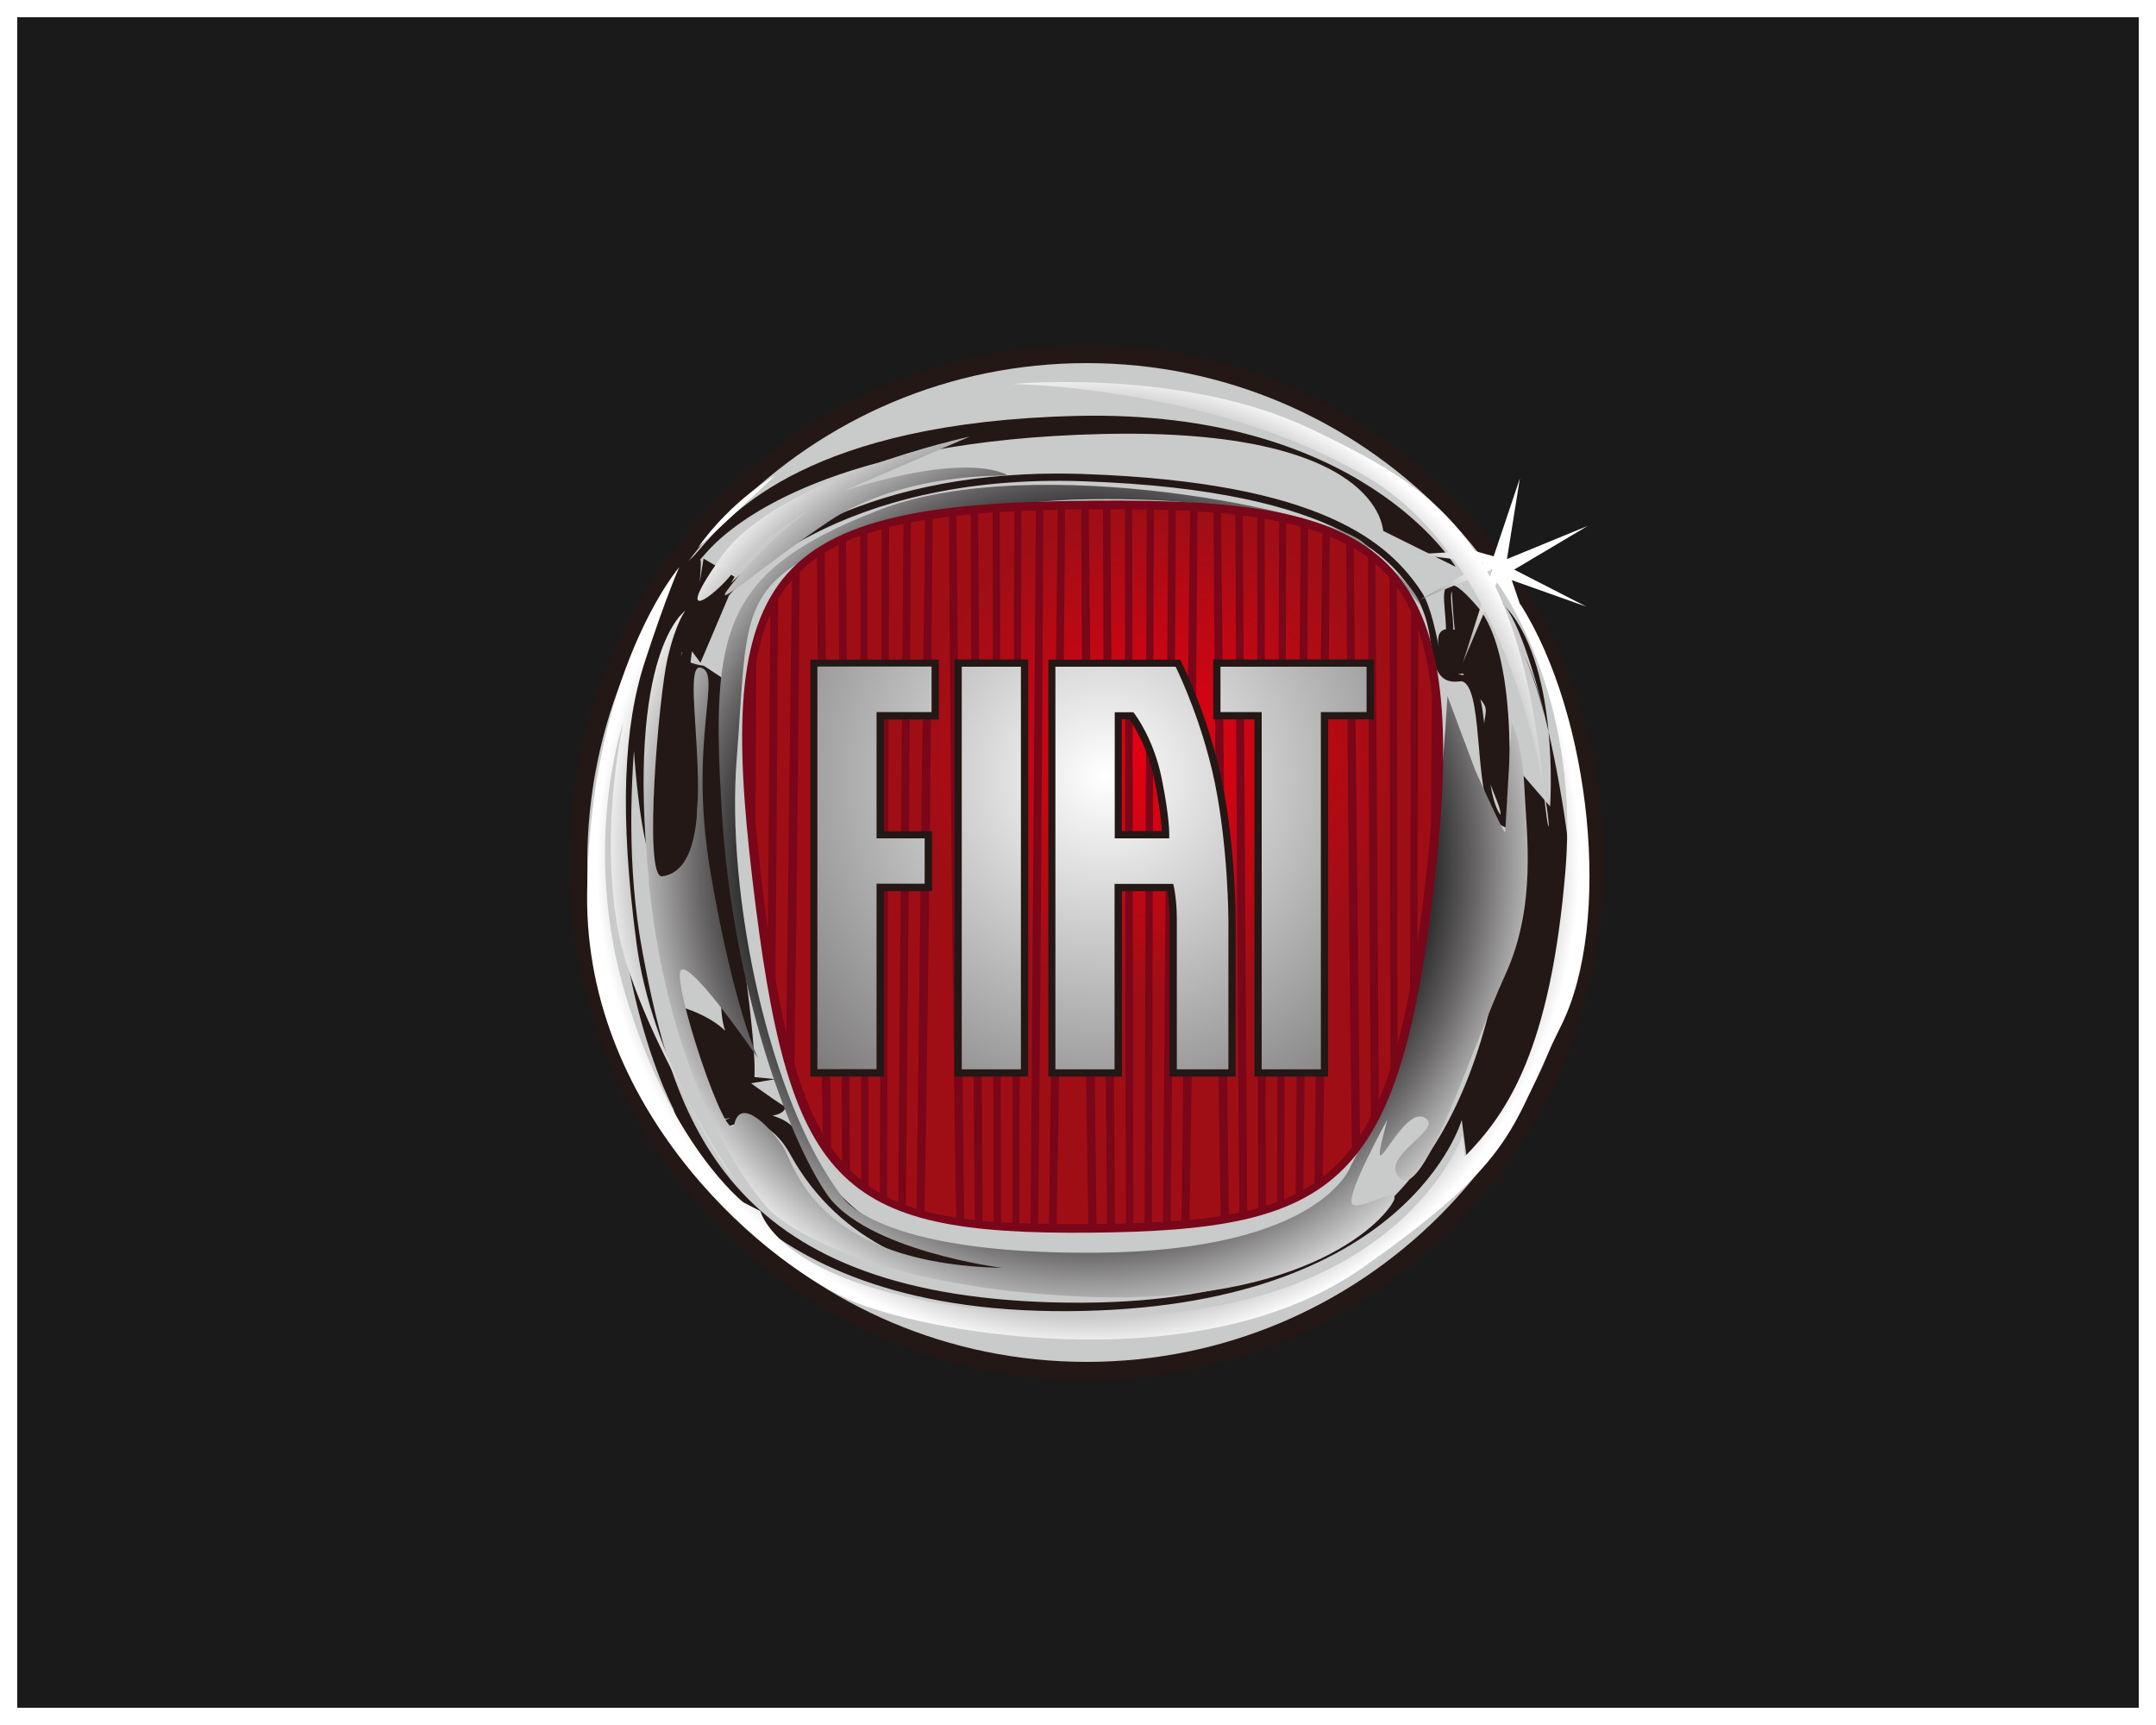 <svg width="125" height="100" viewBox="0 0 125 100" fill="none" xmlns="http://www.w3.org/2000/svg">
<rect x="0" y="0" width="125" height="100" fill="#808080" stroke="none"/>
<rect x="0.5" y="0.5" width="124" height="99" fill="#1A1A1A" stroke="white"/>
<g clip-path="url(#clip0_28_22)">
<path d="M93 50C93 66.57 79.57 80 63 80C46.43 80 33 66.57 33 50C33 33.43 46.43 20 63 20C79.57 20 93 33.43 93 50Z" fill="#231815"/>
<path d="M91.95 50C91.95 65.99 78.99 78.95 63 78.95C47.01 78.95 34.05 65.99 34.05 50C34.05 34.01 47.01 21.05 63 21.05C78.99 21.05 91.95 34.01 91.95 50Z" fill="#C9CACA"/>
<path d="M39.72 35.42C39.72 35.42 36.51 35.93 36.51 35.95C36.53 36.03 36.34 52.47 39.28 51.64C41.21 50.73 40.17 40.02 40.17 41.46C40.17 43.47 40.37 46.76 41.13 51.94C42 57.77 41.63 58.49 42.04 59.75C41.1 58.84 39.63 58.42 39.63 58.42L41.71 65.44L43.24 64.98C43.24 64.98 43.26 64.96 43.28 64.93C43.32 64.93 44.79 65.04 45.8 66.89C51.65 77.59 67.04 73.48 63.01 73.71L69.35 72.95C50.77 76.13 47.29 67.56 46.36 65.85C45.59 64.44 43.74 64.52 43.29 64.52C43.18 64.52 43.1 64.56 43.04 64.61C42.99 64.63 42.27 64.84 41.99 64.93C41.89 64.6 45.84 65.16 45.5 64.03C46.31 64.81 43.49 62.76 43.49 62.76C43.49 62.76 43.53 62.79 43.54 62.8L44.94 62.56L43.75 62.44C43.68 62.35 44.07 61.89 42.67 52.54C41.91 47.4 42.06 43.41 42.06 41.42C42.06 39.43 41.93 39.36 41.94 39.34L40.81 38.6L40.59 38.56C40.28 38.5 39.97 38.4 39.84 38.32C39.91 38.22 39.95 38.08 39.95 37.85C39.95 37.62 39.93 37.34 39.9 36.97C39.86 36.47 39.88 34.7 39.81 35.29C36.2 66.59 41.19 31.79 40.58 32.46L40.93 32.06C42.63 30.1 48.56 25.52 63.88 25.16C80.07 24.78 80.15 30.7 80.2 30.78L84.4 32.86C84.34 32.77 78.9 23.73 62.45 24.11C46.95 24.47 42.35 29.78 40.62 31.78L40.28 32.17C39.57 32.95 38.75 32.95 38.75 34.1C38.75 34.71 38.06 35.52 38.11 36.03C38.14 36.34 39.54 37.65 39.54 37.88C39.54 37.99 39.54 38.07 39.52 38.11C39.41 38.17 39.71 35.36 39.71 35.43L39.72 35.42ZM84 33.91C83.65 34.06 83.7 34.64 83.77 35.43C83.82 36.02 83.89 36.69 83.77 37.16L84.18 37.26C84.31 36.72 84.25 36.02 84.18 35.39C84.14 34.99 84.09 34.39 84.18 34.29C84.18 34.3 84.31 38.76 85.23 39.83C86.69 41.52 85.96 40.55 85.96 43.5C85.96 44.95 87.05 46.65 87 47.24C86.46 46.55 86.3 44.79 86.17 43.21C86.01 41.37 85.87 39.78 85.21 39.25C85.03 39.1 84.35 39.11 84.58 39.08C88.64 38.54 83.01 34.78 83.4 37.35C83.53 38.23 83.1 35.38 82.48 34.41C80.57 31.44 76.61 27.96 62.85 27.48C50.24 27.04 43.99 32.22 42.38 33.8L42.59 33.44L40.79 32.38L39.96 37.54L40.61 38.42C40.61 38.42 42.25 34.57 42.27 34.51C42.49 34.25 48.47 27.4 62.83 27.9C78.14 28.43 80.93 32.78 82.12 34.64C82.69 35.53 82.85 36.54 82.98 37.42C83.16 38.58 83.32 39.68 84.63 39.5C84.75 39.48 84.85 39.51 84.94 39.59C85.46 40.01 85.6 41.66 85.74 43.26C85.92 45.38 86.1 47.37 87.07 47.86L87.34 48L87.37 47.7C87.41 47.31 88.24 38.17 85.66 35.17C84.64 33.99 84.27 33.83 83.99 33.94L84 33.91ZM89.54 41.5C89.3 40.4 88.93 39.19 88.37 37.97C88.66 38.65 89.13 39.86 89.54 41.5ZM88.37 37.96C88.3 37.79 88.23 37.65 88.19 37.55C88.26 37.69 88.31 37.82 88.37 37.96ZM87.06 34.94C90.48 38.24 89.87 46.75 89.87 46.75L88.2 44.82V53.07L87.05 55.39C85 66.35 80.14 76.02 61.06 75.5C41.98 74.98 39.04 64.8 37.24 55.13C35.44 45.46 38.01 34.89 38.01 34.89C32.37 51.65 39.04 64.28 39.04 64.28C39.04 64.28 42.24 76.14 61.96 76.01C81.68 75.88 84.75 64.92 84.75 64.92L85.11 67.69C85.11 67.69 89.69 63.5 91.1 54.73C91.81 50.29 89.06 36.85 87.07 34.93L87.06 34.94ZM88.18 37.56C88.11 37.42 88.07 37.34 88.07 37.34C88.11 37.41 88.14 37.48 88.18 37.56Z" fill="#231815"/>
<path d="M89.46 45.5C89.46 45.6 89.48 45.7 89.49 45.8C89.82 49.08 89.97 48.2 89.46 45.5ZM40.46 31.75C40.46 31.75 43.07 29.35 44.93 27.57C44.93 27.57 42.45 28.96 40.46 31.75ZM39.77 63.66C41.25 66.64 42.7 68.58 42.7 68.58C42.7 68.58 41.32 66.49 39.77 63.66ZM88.13 35.04L87.65 33.63L91.98 35.17L87.79 33.02L92.05 30.49L87.37 32.41L88.12 27.73L86.6 32.25L85.5 31.94C83.19 28.51 80.02 26.79 76.03 24.88C68.61 21.32 58.72 22.26 58.72 22.26C58.72 22.26 70.4 22.41 79.33 27.7C81.17 28.79 82.71 30.31 83.99 32.02L82.06 32.13L84.27 32.41C84.48 32.7 84.68 33 84.87 33.3L82.31 34.78L85.08 33.62C85.37 34.08 85.64 34.55 85.89 35.03L84.8 38.45L86.09 35.4C88.01 39.11 89.02 43.04 89.48 45.49C88.94 40.38 88.01 36.73 86.69 33.99L86.79 33.76C86.79 33.76 91.63 40.09 90.76 50.47C89.89 60.85 87.41 64.52 84.92 67.05L84.8 65.78C84.8 65.78 81.2 76.54 63.33 76.28C45.46 76.03 44.09 70.21 44.09 70.21L43.1 69.7C43.1 69.7 38.88 66.41 36.27 57.68C33.66 48.95 36.15 41.86 36.15 41.86C36.15 41.86 34.78 47.68 35.78 53.63C36.3 56.71 38.14 60.61 39.8 63.65C38.58 61.19 37.34 58.02 36.9 54.65C35.91 47.18 36.15 42.12 37.4 38.32C38.64 34.52 39.38 32.88 39.38 32.88C39.38 32.88 34.17 38.95 34.04 51.86C33.92 64.77 44.84 73.63 49.68 75.53C54.52 77.43 69.79 79.96 78.97 73.51C88.16 67.06 87.53 65.41 90.51 59.46C93.49 53.51 92.25 41.49 88.15 35.03L88.13 35.04ZM85.95 32.67C85.95 32.67 85.93 32.64 85.92 32.62H86.01L85.95 32.67ZM86.38 33.44C86.33 33.34 86.28 33.24 86.22 33.14L86.51 33.02L86.38 33.44ZM42.7 32.89C43.44 31.62 47.29 29.35 47.29 29.35C47.29 29.35 45.18 30.62 42.82 33.4C40.46 36.18 43.69 33.15 48.03 30.24C52.37 27.33 58.46 27.58 58.46 27.58C58.46 27.58 56.47 26.06 48.9 28.47L56.22 25.31C56.22 25.31 45.05 27.71 41.82 32.27C38.59 36.83 41.94 34.17 42.69 32.9L42.7 32.89ZM80.06 32.49C81.43 33.91 82.42 35.17 82.42 35.17C82.42 35.17 82.02 33.89 80.06 32.49ZM37.61 51.11C38.98 64.52 44.69 70.22 44.69 70.22C44.69 70.22 49.03 74.52 62.56 75.16C76.09 75.79 80.43 70.48 80.81 69.59C81.18 68.7 79.07 70.1 78.45 69.84C77.83 69.59 80.44 64.9 80.44 64.9C79.07 69.96 81.18 64.14 82.55 64.77C83.92 65.4 79.82 67.05 81.18 68.31C82.55 69.58 85.4 60.59 87.26 56.54C89.12 52.49 88.5 48.31 88.38 45.66C88.26 43 87.64 41.86 87.64 41.86L87.27 48.19C87.27 48.19 87.52 49.08 85.53 44.65L83.92 40.35C82.8 60.09 78.33 67.56 78.33 67.56C78.33 67.56 76.72 72.49 63.68 72.62C50.65 72.75 48.79 69.33 48.79 69.33C44.57 63.76 42.09 51.87 42.71 44.02C43.33 36.17 42.71 34.02 48.3 31.62C53.89 29.22 62.33 28.96 62.33 28.96C72.47 28.68 77.57 30.68 80.08 32.48C79.77 32.15 79.43 31.82 79.08 31.49C77.22 29.72 59.96 26.05 50.9 29.59C41.84 33.13 41.22 36.55 41.84 46.93C42.46 57.31 45.69 65.91 47.92 69.2C50.15 72.49 58.1 73.5 58.1 73.5C47.3 73.25 46.06 67.55 45.44 66.54C44.82 65.53 42.96 63.5 42.58 65.15C42.21 66.8 38.87 56.73 39.49 56.23C40.11 55.72 43.95 61.35 43.95 61.35C43.95 61.35 42.58 58.57 41.22 50.72C39.85 42.87 41.96 38.95 40.6 38.7C39.23 38.45 42.3 50.28 38.39 50.8C37.28 50.95 38.2 40.34 38.7 38.18C39.2 36.03 39.74 35.4 39.74 35.4C39.74 35.4 36.27 37.68 37.63 51.09L37.61 51.11Z" fill="url(#paint0_radial_28_22)"/>
<path d="M80.77 33.05C77.65 29.6 72.07 28.96 63.5 29.02C54.73 29.08 48.68 29.82 45.63 33.27C42.62 36.68 42.63 42.56 43.62 50.95C45.71 68.72 48.46 71.59 63.25 71.46C70.26 71.39 74.91 70.77 77.91 67.74C80.7 64.93 82.2 60.04 83.26 50.29C84.24 41.23 83.5 36.08 80.77 33.06V33.05Z" fill="#790619"/>
<path d="M74.46 69.51C74.69 69.42 74.91 69.32 75.12 69.21L75.41 30.53C75.14 30.45 74.86 30.39 74.57 30.32L74.45 69.51H74.46ZM69.43 29.65C69.39 35.51 69.23 56.01 68.96 70.72C69.59 70.66 70.2 70.59 70.77 70.5C70.51 55.42 70.39 34.77 70.36 29.72C70.06 29.7 69.75 29.67 69.43 29.65ZM70.79 29.75L71.24 70.41C71.45 70.37 71.66 70.33 71.86 70.29C71.71 55.35 71.64 35.06 71.63 29.83C71.35 29.8 71.07 29.77 70.79 29.75ZM73.38 69.9C73.6 69.83 73.82 69.76 74.04 69.68L74.16 30.23C73.88 30.17 73.6 30.12 73.32 30.07C73.33 36.14 73.37 58.96 73.39 69.9H73.38ZM63.51 29.52C63.38 29.52 63.25 29.52 63.12 29.52L63.57 70.95C63.78 70.95 63.99 70.95 64.19 70.95C64.03 56.12 63.96 35.24 63.95 29.53C63.8 29.53 63.66 29.53 63.51 29.53V29.52ZM64.38 29.52L64.64 70.94C64.85 70.94 65.07 70.94 65.28 70.92C65.23 56.09 65.22 35.23 65.22 29.52C64.94 29.52 64.66 29.52 64.38 29.52ZM75.57 68.97C75.79 68.85 76 68.72 76.21 68.58L76.67 30.93C76.4 30.83 76.13 30.74 75.84 30.65C75.81 36.73 75.72 54.88 75.57 68.97ZM78.48 31.77L78.85 65.83C79.07 65.49 79.28 65.13 79.48 64.74C79.38 52.41 79.33 38.48 79.31 32.32C79.05 32.12 78.77 31.94 78.48 31.76V31.77ZM81.04 60.48C81.3 59.5 81.54 58.43 81.75 57.27L81.81 35.46C81.57 34.94 81.3 34.47 80.99 34.04C80.99 40.26 81.02 51.26 81.03 60.48H81.04ZM68.17 29.58C68.14 35.36 68.04 56.03 67.87 70.8C68.08 70.79 68.29 70.77 68.5 70.75L69 29.62C68.72 29.61 68.45 29.59 68.16 29.58H68.17ZM82.23 36.49L82.18 54.69C82.38 53.31 82.57 51.81 82.75 50.19C82.84 49.4 82.9 48.66 82.96 47.93L83.02 40.29C82.87 38.83 82.61 37.58 82.23 36.49ZM80.43 33.34C80.22 33.1 79.98 32.88 79.74 32.67L79.94 63.76C80.18 63.21 80.4 62.61 80.61 61.97C80.59 51.13 80.58 39.61 80.57 33.5C80.53 33.45 80.48 33.39 80.44 33.34H80.43ZM51.43 69.39C51.64 69.5 51.86 69.6 52.08 69.69L52.38 30.37C52.1 30.43 51.82 30.49 51.55 30.56L51.43 69.39ZM65.71 70.91C65.93 70.91 66.15 70.89 66.36 70.89L66.48 29.54C66.21 29.54 65.92 29.54 65.64 29.54C65.65 35.89 65.69 60.75 65.71 70.92V70.91ZM66.78 70.86C67 70.85 67.22 70.84 67.43 70.83L67.74 29.57C67.46 29.57 67.18 29.55 66.9 29.55L66.78 70.87V70.86ZM72.05 29.89L72.31 70.2C72.53 70.15 72.74 70.09 72.95 70.03C72.9 55.27 72.9 35.45 72.89 30C72.62 29.96 72.33 29.92 72.05 29.89ZM44.96 56.76C45.16 57.89 45.36 58.93 45.59 59.88L45.91 33.62C45.61 33.96 45.35 34.33 45.11 34.74C45.08 40.57 45.03 48.72 44.96 56.76ZM43.82 47.88C43.91 48.82 44.01 49.81 44.13 50.86C44.26 51.93 44.39 52.95 44.52 53.91L44.66 35.61C44.3 36.42 44.03 37.35 43.84 38.42L43.81 47.88H43.82ZM46.37 33.15C46.31 40.13 46.21 51.42 46.06 61.67C46.53 63.28 47.06 64.61 47.7 65.72C47.52 53.95 47.41 39.86 47.37 32.33C47.01 32.58 46.68 32.85 46.38 33.15H46.37ZM77.1 31.1C77.05 37.47 76.91 54.59 76.69 68.23C77.31 67.75 77.87 67.18 78.38 66.52C78.18 53.22 78.09 37.48 78.05 31.54C77.75 31.38 77.44 31.24 77.11 31.1H77.1ZM47.81 32.04L48.19 66.51C48.39 66.81 48.6 67.08 48.83 67.34C48.71 54.88 48.65 39.25 48.62 31.6C48.34 31.74 48.07 31.89 47.81 32.04ZM49.05 31.4L49.28 67.83C49.49 68.04 49.7 68.23 49.93 68.41C49.89 55.5 49.88 38.72 49.87 31.06C49.58 31.16 49.31 31.27 49.05 31.39V31.4ZM61.75 29.54C61.7 36.04 61.54 56.54 61.26 70.96C61.85 70.96 62.47 70.96 63.1 70.96C62.83 56.14 62.71 35.26 62.68 29.53C62.37 29.53 62.05 29.53 61.75 29.54ZM55.45 29.9L55.9 70.65C56.11 70.68 56.31 70.7 56.52 70.73C56.36 56.52 56.3 36.56 56.28 29.81C56 29.84 55.73 29.87 55.45 29.9ZM50.36 68.75C50.57 68.9 50.79 69.04 51.01 69.17L51.12 30.68C50.83 30.76 50.56 30.84 50.29 30.93C50.3 39.38 50.34 59.13 50.35 68.75H50.36ZM60.49 29.57C60.46 36.1 60.35 56.55 60.19 70.94C60.4 70.94 60.61 70.94 60.82 70.95L61.33 29.55C61.05 29.55 60.77 29.56 60.5 29.57H60.49ZM52.81 30.29C52.77 37.78 52.67 56.34 52.52 69.87C52.72 69.95 52.93 70.02 53.14 70.08L53.63 30.14C53.35 30.19 53.08 30.24 52.8 30.29H52.81ZM54.07 30.08C54.02 37.49 53.86 56.53 53.6 70.21C54.18 70.36 54.79 70.49 55.44 70.59C55.18 56.49 55.06 36.79 55.02 29.95C54.7 29.99 54.38 30.03 54.07 30.08ZM59.1 70.91C59.31 70.91 59.53 70.93 59.75 70.93L60.06 29.59C59.78 29.6 59.5 29.61 59.22 29.62L59.1 70.91ZM58.04 70.86C58.25 70.87 58.47 70.88 58.69 70.89L58.81 29.64C58.52 29.65 58.25 29.67 57.97 29.69C57.98 37.12 58.02 61.35 58.04 70.86ZM56.71 29.78L56.97 70.78C57.18 70.8 57.39 70.82 57.61 70.83C57.56 56.55 57.55 36.37 57.55 29.71C57.26 29.73 56.99 29.75 56.71 29.78Z" fill="url(#paint1_radial_28_22)"/>
<path d="M55.55 62.2H59.4V38.44H55.55V62.2ZM47.19 62.2H51.04V51.45H53.83V48.4H51.04V41.5H54.23V38.45H47.2V62.21L47.19 62.2ZM70.54 38.44V41.49H72.93V62.19H76.78V41.49H79.43V38.44H70.54ZM68.29 38.44H60.99V62.2H64.84V51.45H67.86C67.86 51.45 68.02 52.21 68.03 53.31C68.03 54.41 68.03 62.2 68.03 62.2H71.44V53.31C71.44 53.31 71.44 49.23 70.65 45.37C69.86 41.52 68.29 38.44 68.29 38.44ZM67.58 48.39H64.84V41.49H65.6C65.6 41.49 66.69 42.91 67.15 45.2C67.61 47.48 67.58 48.39 67.58 48.39Z" fill="url(#paint2_radial_28_22)"/>
<path d="M55.34 38.23V62.41H59.61V38.23H55.34ZM59.19 38.65V61.99H55.76V38.65H59.19Z" fill="#231815"/>
<path d="M46.98 38.23V62.41H51.25V51.66H54.04V48.19H51.25V41.71H54.43V38.24H46.98V38.23ZM54.01 38.65V41.28H50.82V48.6H53.61V51.23H50.82V61.98H47.39V38.64H54.01V38.65Z" fill="#231815"/>
<path d="M70.34 38.23V41.7H72.73V62.41H77V41.7H79.65V38.23H70.34ZM79.23 38.65V41.28H76.58V61.99H73.15V41.28H70.76V38.65H79.23Z" fill="#231815"/>
<path d="M60.78 38.23V62.41H65.05V51.66H67.68C67.72 51.93 67.81 52.54 67.81 53.31V62.41H71.64V53.31C71.64 53.27 71.64 49.16 70.85 45.33C70.07 41.49 68.49 38.38 68.48 38.35L68.42 38.24H60.78V38.23ZM68.16 38.65C68.42 39.18 69.74 41.99 70.44 45.41C71.21 49.2 71.22 53.27 71.22 53.31V61.99H68.23V53.31C68.23 52.2 68.07 51.44 68.06 51.41L68.02 51.24H64.62V61.99H61.19V38.65H68.15H68.16Z" fill="#231815"/>
<path d="M64.63 41.28V48.6H67.79V48.4C67.79 48.4 67.82 47.44 67.36 45.16C66.9 42.85 65.82 41.43 65.77 41.37L65.71 41.29H64.63V41.28ZM65.49 41.7C65.71 42.02 66.56 43.33 66.94 45.24C67.27 46.89 67.34 47.81 67.36 48.18H65.04V41.7H65.49Z" fill="#231815"/>
</g>
<defs>
<radialGradient id="paint0_radial_28_22" cx="0" cy="0" r="1" gradientUnits="userSpaceOnUse" gradientTransform="translate(63.07 49.9) scale(28.42)">
<stop offset="0.63"/>
<stop offset="0.79" stop-color="#666464"/>
<stop offset="1" stop-color="white"/>
</radialGradient>
<radialGradient id="paint1_radial_28_22" cx="0" cy="0" r="1" gradientUnits="userSpaceOnUse" gradientTransform="translate(67.23 43.77) scale(13.95)">
<stop stop-color="#E60012"/>
<stop offset="1" stop-color="#A00E15"/>
</radialGradient>
<radialGradient id="paint2_radial_28_22" cx="0" cy="0" r="1" gradientUnits="userSpaceOnUse" gradientTransform="translate(63.99 44.99) scale(27.71 27.71)">
<stop stop-color="white"/>
<stop offset="1" stop-color="#666464"/>
</radialGradient>
<clipPath id="clip0_28_22">
<rect width="60" height="60" fill="white" transform="translate(33 20)"/>
</clipPath>
</defs>
</svg>
